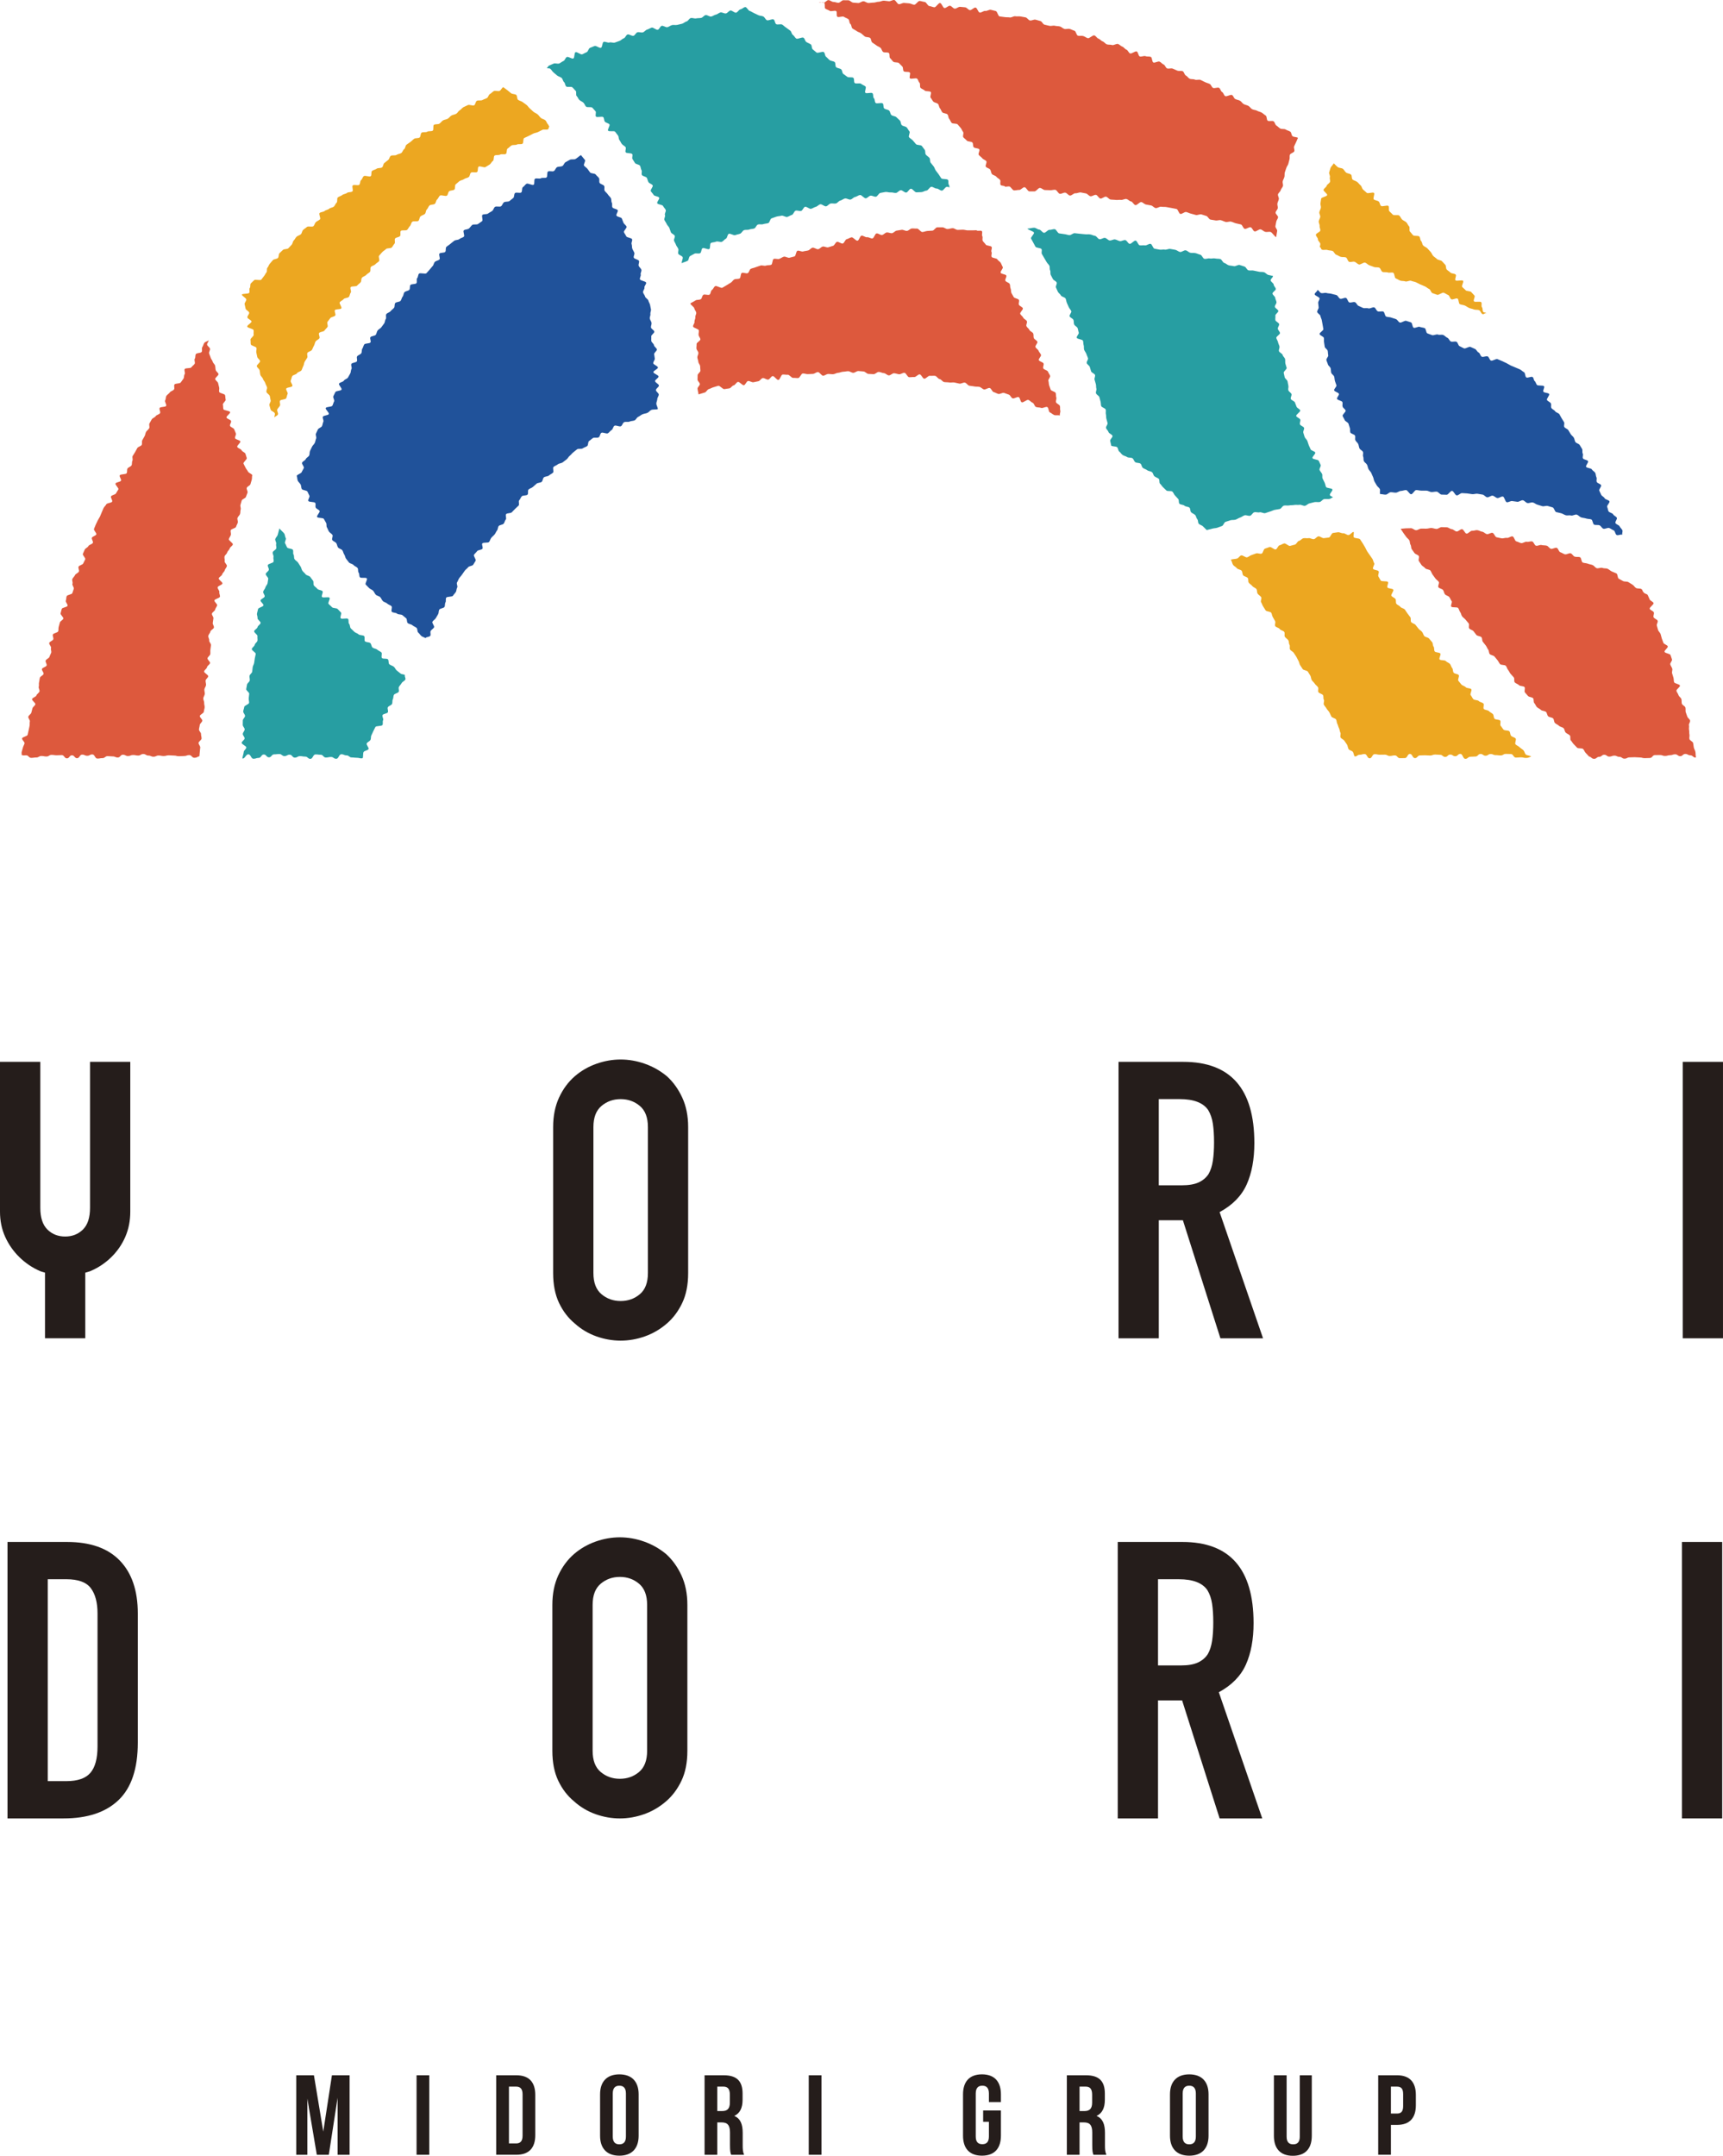 <?xml version="1.0" encoding="UTF-8"?>
<svg id="_レイヤー_2" data-name="レイヤー 2" xmlns="http://www.w3.org/2000/svg" width="116.234" height="145.419" viewBox="0 0 116.234 145.419">
  <defs>
    <style>
      .cls-1 {
        fill: #279ea2;
      }

      .cls-2 {
        fill: #251d1b;
      }

      .cls-3 {
        fill: #20529a;
      }

      .cls-4 {
        fill: #eca721;
      }

      .cls-5 {
        fill: #dd593d;
      }
    </style>
  </defs>
  <g id="_デザイン" data-name="デザイン">
    <g>
      <path class="cls-2" d="M113.517,90.274v-18.648h2.716v18.648h-2.716Z"/>
      <path class="cls-2" d="M113.464,122.661v-18.648h2.716v18.648h-2.716Z"/>
      <g>
        <path class="cls-4" d="M100.273,21.123c-.066-.082-.148-.006-.214-.087s-.02-.232-.087-.313.018-.258-.049-.338-.42.021-.488-.059.099-.311.031-.391-.147-.153-.215-.233-.31-.046-.379-.125-.162-.142-.231-.221.125-.335.056-.414-.439.045-.509-.033.084-.31.013-.388-.284-.057-.355-.135-.179-.129-.25-.206c-.073-.079-.026-.244-.099-.322s-.147-.158-.221-.237-.266-.072-.34-.15-.18-.133-.254-.211-.099-.193-.174-.27-.142-.161-.218-.238-.204-.114-.28-.191-.062-.222-.139-.299-.049-.234-.126-.31-.339-.008-.416-.083-.132-.169-.21-.244.014-.287-.065-.361-.105-.193-.184-.268-.203-.114-.282-.188-.11-.19-.19-.264-.353.013-.433-.061-.151-.155-.232-.228.008-.292-.073-.365-.415.073-.497,0-.071-.225-.154-.296-.246-.071-.329-.142.088-.37.005-.44-.398.067-.482-.003-.16-.148-.244-.218-.087-.216-.171-.285-.144-.163-.229-.232-.221-.09-.307-.159-.031-.272-.116-.341-.244-.068-.33-.136-.127-.182-.213-.249-.26-.05-.348-.117-.188-.187-.275-.254c-.033.096-.179.212-.212.31-.032.097-.06.197-.091.296-.03.097.078.228.048.327-.029.097.035.215.007.315-.027.098-.198.166-.225.266-.026.098-.185.172-.21.272-.024.098.268.256.244.356-.023.099-.384.14-.406.241-.021.099-.025.204-.045.304-.02.099.045.213.026.314-.019.1-.086.194-.104.296-.017.1.078.215.062.317-.016.1-.087.195-.101.296-.014.1.071.212.058.313-.013.1.06.209.048.31-.012.101-.289.18-.299.282-.01.1.147.214.139.316-.009.101.168.213.161.315-.007.101-.027.099-.033.202.106.034.051.145.158.18.106.035.249-.017.355.018.105.035.231.026.337.062s.146.218.252.254.195.107.301.143.242.002.348.039.123.264.229.301.262-.04.367-.003.178.141.284.179.32-.16.425-.123.179.14.284.178.208.078.313.117.244.005.349.043.125.25.229.289.248-.004.353.036.258-.021.362.018c.104.039.075.344.179.384s.193.106.297.147.24.014.344.054.289-.08.392-.039.22.056.324.097.194.106.298.147.203.09.306.131.18.132.284.174.123.24.226.282.213.069.316.111.349-.181.451-.138c.102.042.191.111.293.154s.117.246.22.289.304-.094.406-.051.065.338.167.382.227.045.33.089c.102.044.186.118.288.162s.221.057.323.101.25.007.352.052.129.218.231.263.165-.107.268-.062Z"/>
        <path class="cls-3" d="M40.183,11.769c-.058-.083-.316-.056-.375-.137-.06-.082-.117-.163-.178-.243-.061-.081-.167-.134-.229-.214s.121-.308.058-.387c-.063-.079-.204-.247-.268-.326-.096.042-.269.217-.378.267-.096.044-.258-.004-.364.047-.097.046-.19.11-.294.162-.096.048-.122.212-.224.265-.096.049-.25.021-.351.074-.096.05-.12.209-.22.264-.095.052-.29-.029-.389.027-.095.053-.011.351-.11.407-.094.054-.276-.006-.374.051-.094.055-.296-.026-.393.032-.093.056-.002.347-.098.406-.093.057-.385-.128-.479-.068-.092.058-.147.165-.241.225-.091.059-.026.304-.119.365-.091.06-.314-.031-.406.031-.09.061-.041.28-.132.343-.089.061-.163.14-.254.204-.089.062-.277.017-.367.082-.088.063-.107.2-.196.266-.087.064-.321-.023-.41.043-.087.065-.1.206-.188.272-.086.065-.195.109-.282.177-.085.066-.288.02-.375.088-.085.067.06.356-.025.425-.084.068-.184.12-.269.189-.083.068-.315,0-.399.07-.083.069-.136.166-.219.237-.082.07-.263.053-.346.124-.081.07.083.357.002.429-.081.071-.223.089-.304.161-.08.072-.274.048-.354.121-.079.072-.177.131-.256.205-.078.073-.185.125-.263.2-.078.073-.007.267-.085.342-.077.074-.303.032-.38.107-.076.075.072.324-.004.4-.076.075-.233.087-.309.164-.075.076-.077.206-.152.283-.074.076-.131.164-.205.242-.073.077-.137.16-.211.238-.073.077-.43-.047-.502.032-.072.078-.052.222-.124.301-.071.078.016.267-.055.346-.071.079-.326.033-.396.114-.07.08-.01.246-.08.327-.069.08-.257.083-.326.164-.068.081-.056.214-.124.296-.068.081-.072.202-.14.285-.067.081-.291.066-.358.148-.066.082-.015.237-.081.32-.066.082-.167.144-.232.227-.065.083-.222.112-.287.196-.064.083.023.256-.041.34-.063.084-.047.213-.111.298-.063.084-.124.168-.187.254-.062.085-.19.132-.252.218-.061.085-.062.203-.123.289-.06.085-.3.075-.36.161-.06.086.062.268.002.354-.059.086-.359.047-.418.135-.058.087-.072.197-.13.285-.058.087-.016.224-.073.312-.057.087-.222.121-.279.209-.056.087.037.248-.019.336-.055.088-.311.08-.366.169-.055.088.058.256.004.345-.054.089-.03.213-.083.303-.053.089-.098.181-.151.271-.053.089-.227.124-.28.214-.052.09-.271.107-.322.197-.051.09.215.318.164.409-.051.09-.362.07-.412.161-.05.091-.088.187-.137.279-.049.091.098.263.049.355-.049.091-.068.194-.116.286-.048.091-.398.063-.446.155-.047.092.252.319.205.412-.046.092-.353.084-.399.176-.046.092.076.248.03.341-.045.092-.046.201-.091.294-.045.093-.232.133-.276.227-.044.093-.088.186-.132.28-.043.093.055.236.013.331-.043.094-.047.2-.09.294-.042.094-.145.166-.187.261-.041.094-.093.184-.134.279-.041.094-.016.209-.056.304-.04.094-.193.152-.232.248-.039.095-.21.148-.249.244-.039.095.155.262.117.358s-.105.181-.143.277c-.038.095-.299.157-.336.254.044.091.03.24.075.332s.145.162.191.253.029.207.075.298.335.085.383.176.082.185.131.275-.119.269-.07.359.417.044.467.133-.017.228.034.317.205.131.257.219-.219.322-.166.411.399.041.453.128.097.179.151.266.004.224.059.311.079.189.135.276.178.14.235.226-.065.264-.008.35.208.123.267.209.059.202.118.287.23.109.291.193.067.198.128.282.061.203.124.286.128.165.192.248.246.095.31.177.206.116.271.198.009.237.075.318.022.232.089.312.394-.007.462.073-.14.341-.072.42.153.15.223.228.208.112.278.19.103.184.174.261.231.093.303.169.102.185.175.261.222.096.296.171.212.101.287.176-.05.304.025.379.277.05.353.124.289.036.367.109.167.133.245.205.028.25.107.322.234.076.314.147.198.106.279.176.035.251.117.32.134.165.217.234.184.071.267.139c.05-.091.278-.069.329-.16s-.026-.234.025-.325.175-.148.226-.239-.158-.293-.107-.383.174-.149.225-.239.106-.179.158-.269.025-.215.077-.305.296-.093.349-.182.016-.22.069-.309-.003-.229.051-.318.4-.042.454-.13.138-.163.193-.251.037-.211.092-.299-.065-.261-.009-.349.084-.19.141-.278.14-.163.197-.25.123-.171.18-.258.169-.147.227-.234.286-.085.345-.171.102-.18.161-.266-.167-.325-.106-.411.15-.157.211-.242.294-.076.356-.16-.068-.278-.005-.362.393-.015.456-.099.082-.193.146-.276.161-.147.226-.23.097-.185.163-.267.047-.217.113-.299.268-.079.335-.16.073-.201.142-.282-.045-.281.024-.362.313-.045.383-.124.152-.151.223-.23.162-.143.234-.221-.029-.28.044-.358.098-.192.172-.269.311-.034.386-.11-.006-.272.07-.348.219-.101.296-.175.164-.142.242-.216.271-.054.35-.127.063-.225.143-.298.262-.057.343-.128.19-.116.272-.187-.04-.325.043-.395.205-.105.289-.174.244-.066.329-.134.174-.131.26-.198.127-.178.214-.244.146-.162.234-.227.165-.144.254-.207.293-.003.383-.065.209-.091.3-.153.042-.283.134-.344.168-.142.261-.201.293.011.387-.048.085-.246.18-.303.344.086.44.03.151-.163.248-.218.1-.238.198-.291.331.087.43.035.116-.221.215-.272.27.008.37-.042c.1-.05.238-.035.339-.083s.142-.189.244-.236.183-.126.286-.172c.102-.046.227-.051.33-.095s.168-.157.272-.201c.104-.043.331-.014.436-.056.004-.101-.105-.273-.102-.374s.064-.201.066-.302.098-.202.099-.303-.195-.204-.194-.305.204-.203.204-.304-.259-.201-.26-.302.239-.206.237-.307-.347-.195-.35-.296.311-.211.307-.312-.311-.191-.317-.292.111-.206.105-.307-.037-.2-.044-.301.19-.214.182-.315-.185-.191-.194-.291-.168-.189-.179-.289.007-.202-.004-.302.218-.223.206-.323-.21-.182-.224-.282.053-.209.038-.309-.101-.191-.118-.291.058-.211.041-.311.055-.212.037-.312-.042-.199-.061-.299-.093-.191-.114-.29-.198-.172-.22-.271-.115-.184-.138-.283.117-.227.093-.325.141-.235.115-.333-.392-.127-.419-.225.082-.225.053-.322.074-.226.044-.323-.151-.174-.182-.271.055-.224.023-.321-.318-.128-.352-.224.071-.23.036-.326-.1-.184-.136-.279-.009-.21-.047-.306.07-.237.031-.332-.353-.103-.393-.197-.113-.177-.154-.271.217-.292.174-.386-.163-.162-.207-.255-.067-.196-.112-.289-.311-.101-.358-.193.129-.273.081-.365-.305-.098-.355-.189.008-.228-.043-.318-.014-.221-.066-.311-.149-.161-.203-.25-.158-.155-.213-.244.019-.241-.037-.329-.243-.112-.3-.2.011-.241-.048-.328-.159-.154-.219-.24Z"/>
        <path class="cls-1" d="M18.849,35.641c-.029.097-.088.344-.117.442-.029.097-.134.178-.162.276-.028.097.087.226.06.324-.027.097.032.213.005.311-.027.098-.21.163-.237.261-.026.098.077.222.051.32-.026.098.033.212.008.311-.025.098-.366.135-.391.233-.025.098.093.224.068.322-.024.098-.183.172-.206.271-.024.098.19.24.167.339-.023.098-.025.2-.047.299-.022.098-.125.182-.147.281-.022.098-.126.183-.147.282-.021.098.122.224.101.323-.021.098-.256.163-.277.262-.02.099.215.237.195.337-.02.099-.346.151-.365.25-.019.099-.052.197-.071.296-.019.099.053.212.035.311s.225.235.207.334-.189.177-.206.277-.211.175-.228.275.239.234.223.334.017.205,0,.304-.17.182-.186.282-.181.182-.196.282.281.235.266.335-.05.197-.064.297-.029.199-.043.299-.085.193-.099.294-.021.2-.034.3c-.013.1-.167.186-.179.286s.026.204.015.305-.175.187-.186.287-.042.199-.053.299.212.219.202.32-.023.2-.033.301.034.204.024.305-.317.18-.326.28-.06.199-.069.299c-.009.1.13.21.122.311s-.141.193-.149.294.003.202-.004.303.136.21.129.311-.12.196-.127.297c-.007.1.129.208.123.309s-.193.193-.199.294.32.216.314.317c-.005.101-.168.195-.173.297s-.088.338-.092.44c.165.049.227-.277.401-.277s.174.299.348.299.174-.058.348-.058.174-.23.348-.23.174.191.349.191.174-.2.349-.2.174-.022.348-.022.174.139.349.139.174-.095.349-.095.174.198.349.198.174-.099.349-.099.174.03.349.03.175.153.349.153.174-.299.349-.299.175.021.349.021.175.188.349.188.174-.038.348-.038.174.123.349.123.175-.305.349-.305.175.076.349.076.175.139.349.139.175.021.35.021.216.066.385.028c.051-.091.013-.324.064-.415s.282-.105.332-.196-.169-.297-.119-.388.199-.14.25-.232.014-.218.064-.31.08-.191.13-.282.089-.187.138-.278.43-.046.48-.138-.009-.227.041-.319-.085-.258-.036-.35.31-.097.358-.189-.05-.244-.002-.336.232-.129.28-.221.006-.221.055-.313.026-.212.075-.304.272-.113.321-.205-.033-.237.015-.329.137-.168.186-.26.199-.143.247-.236-.072-.213-.023-.305c-.086-.066-.213-.038-.298-.105s-.172-.135-.256-.203-.116-.188-.199-.256-.217-.093-.3-.162-.02-.271-.102-.341-.313-.008-.394-.079.036-.315-.045-.386-.197-.11-.277-.182-.242-.075-.321-.147-.067-.22-.145-.294-.281-.046-.358-.12.015-.282-.062-.357-.295-.039-.371-.114-.218-.101-.293-.177-.157-.148-.231-.224-.043-.231-.116-.308-.001-.258-.074-.335-.42.039-.492-.04.085-.315.014-.394-.151-.15-.221-.23-.312-.044-.381-.124-.164-.145-.232-.225.133-.333.065-.414-.442.031-.508-.051.1-.307.034-.389-.281-.074-.345-.157-.169-.143-.233-.226.001-.242-.062-.326-.125-.168-.187-.252-.253-.097-.314-.182-.157-.152-.217-.237-.065-.202-.124-.287-.109-.177-.168-.263-.177-.142-.235-.229-.012-.227-.069-.313.008-.234-.048-.322-.328-.07-.383-.157-.084-.189-.138-.277.095-.272.041-.36-.042-.206-.095-.294-.281-.268-.333-.357Z"/>
        <path class="cls-1" d="M42.647,10.388c.061.086-.036.257.023.343s.108.178.166.265.278.093.336.181.046.21.102.298-.025.241.03.33.276.101.329.19.059.201.112.291.233.125.284.216-.176.299-.126.39.142.164.19.255.326.092.373.185-.173.288-.127.38.346.09.39.183.137.171.18.264-.093.251-.051.345-.077.242-.036.336.113.177.153.272.142.169.18.264.065.193.102.289.225.146.261.242-.081.235-.046.331.098.184.132.281.122.178.155.275-.035.219-.004.316.27.144.3.242-.091.303-.061.401c.09-.059.298-.101.394-.161.091-.057.069-.259.165-.318.092-.056.196-.103.294-.161.094-.055.288.021.387-.036.095-.054.064-.281.163-.336.096-.053.347.111.447.058.097-.052.018-.36.119-.412.098-.051.242-.036.344-.087.098-.05.299.056.401.006.099-.048.16-.158.263-.207.1-.047.09-.279.194-.326.101-.046.336.132.44.086.102-.045.224-.053.329-.098.102-.044.148-.19.253-.234.103-.043.251-.002.356-.045.103-.042.234-.031.34-.072.104-.041.137-.222.244-.262.105-.04.254.011.361-.028.105-.039.231-.033.338-.071.106-.038.117-.282.225-.32.106-.037.212-.078.321-.114.107-.035.232-.031.341-.066.107-.034.29.116.4.082.108-.033.2-.104.309-.136.108-.032.144-.253.254-.285.108-.031.258.046.369.016.109-.03.153-.246.264-.276.109-.029.296.163.407.134.11-.028.204-.104.315-.132.11-.027.193-.144.304-.171.11-.026.286.161.398.135.11-.025.188-.163.3-.187.111-.024.241.019.353-.004.111-.023.189-.172.301-.195.111-.022.205-.121.318-.143.112-.022.258.095.372.074.112-.021.198-.155.312-.175.112-.02.21-.113.324-.132.113-.019.285.241.399.223.113-.018.2-.16.315-.177.113-.017.248.085.363.069.113-.016.189-.241.304-.256.113-.015.225-.049.34-.063.113-.014.239.043.354.03.113-.013.238.046.353.034.114-.013.208-.17.323-.182.114-.012.253.167.368.156.114-.011.202-.247.317-.257.114-.01.259.251.374.242.114-.009.228-.006.343-.014.114-.008.221-.097.336-.104.114-.007.211-.246.327-.253.115-.007.241.123.356.117.115-.006.239.145.355.14.115-.005.218-.251.334-.255.115-.004.079.031.195.028-.062-.087.002-.083-.06-.169-.062-.087.003-.244-.06-.329-.063-.086-.389-.023-.453-.108-.064-.086-.109-.18-.173-.265-.064-.085-.127-.17-.192-.254-.065-.085-.081-.198-.146-.281-.066-.085-.135-.166-.201-.249-.067-.084-.016-.239-.082-.322-.067-.084-.176-.141-.243-.224-.068-.084-.013-.244-.081-.327-.069-.083-.122-.177-.191-.258-.069-.083-.327-.043-.397-.124-.07-.082-.138-.165-.208-.245-.071-.082-.184-.134-.254-.214-.071-.081.094-.322.022-.402-.072-.081-.112-.184-.184-.264-.073-.08-.262-.08-.334-.158-.073-.08-.05-.228-.124-.307-.074-.079-.164-.148-.238-.226-.075-.079-.265-.073-.34-.15-.076-.078-.07-.216-.146-.293-.076-.078-.261-.074-.337-.15-.077-.077-.019-.259-.095-.334-.078-.077-.402.041-.48-.034-.078-.076-.04-.244-.118-.318-.079-.076-.019-.263-.098-.337-.08-.075-.397.046-.476-.028-.081-.074.086-.355.006-.427-.081-.074-.211-.107-.292-.179-.082-.073-.351.017-.432-.054-.083-.072-.011-.279-.094-.35-.084-.072-.326,0-.41-.071-.084-.071-.185-.125-.269-.195-.085-.071-.061-.241-.146-.31-.086-.07-.245-.069-.331-.138-.087-.069-.021-.285-.107-.353-.087-.069-.25-.063-.337-.13-.088-.068-.154-.158-.241-.225-.089-.067-.064-.25-.153-.316-.089-.067-.4.096-.489.031-.09-.066-.164-.147-.253-.211-.091-.065-.045-.276-.135-.339-.091-.065-.21-.099-.301-.162-.092-.064-.098-.224-.19-.286-.093-.063-.398.116-.49.055-.094-.062-.133-.184-.226-.245-.094-.062-.094-.234-.187-.294-.095-.061-.176-.139-.27-.198-.096-.06-.17-.146-.265-.204-.096-.059-.308.027-.403-.03-.097-.059-.081-.261-.177-.317-.098-.058-.362.104-.458.049-.098-.057-.135-.192-.232-.247-.099-.056-.248-.041-.345-.095-.099-.055-.208-.093-.306-.146-.1-.054-.146-.079-.244-.131-.112.016-.221-.284-.333-.267s-.205.135-.317.153-.188.208-.3.226-.267-.165-.378-.146-.192.178-.304.197-.253-.088-.364-.067-.202.127-.314.147-.205.109-.317.13-.265-.121-.375-.099-.189.167-.3.19-.231.009-.342.033-.248-.047-.358-.022-.175.203-.286.228-.195.13-.305.156-.218.052-.328.078-.24-.014-.349.013-.198.114-.307.142-.278-.12-.387-.092-.156.235-.265.264-.301-.175-.409-.145-.202.104-.31.134-.181.157-.289.188-.256-.04-.363-.008-.16.205-.267.238-.291-.122-.398-.089-.15.224-.257.258-.182.141-.289.176-.209.077-.315.113-.261-.041-.367-.005-.281-.079-.386-.042-.079.361-.185.399-.32-.16-.426-.122-.205.088-.31.127-.124.252-.229.292-.195.104-.299.144-.343-.185-.447-.145-.051.384-.155.425-.325-.143-.429-.101-.129.229-.232.271-.184.123-.287.166-.272-.035-.374.009-.205.087-.306.132-.058.113-.16.158c.086.065.152-.005.238.061.086.065.128.176.214.243.085.066.163.141.247.209.084.067.216.092.299.16.083.068.084.214.167.283.082.069.066.226.148.297.081.07.336-.013.417.059.08.071.139.162.219.234.079.071-.008.284.071.356.078.072.102.188.18.261.077.073.197.111.274.185.076.074.099.188.175.263.075.075.35-.003.425.073.074.076.138.16.212.237.073.076-.038.286.035.364.072.077.419-.04.491.038.071.078.04.228.111.307.07.079.233.097.302.176.069.079-.153.35-.084.431.068.08.403-.011.47.07.067.081.125.169.191.251.066.081.034.224.099.306.065.082.098.183.162.266.063.083.189.13.252.214s-.051.266.011.351c.061.084.373.031.433.117Z"/>
        <path class="cls-5" d="M46.567,20.468c.018.099.254.231.271.331s.114.189.13.289-.076.212-.061.312-.07.21-.056.31-.109.212-.096.312c.013.099.378.165.39.265s-.031.205-.02.305.113.193.123.294-.265.221-.256.321-.017.201-.009.302.124.194.131.294-.076.204-.07.305.061.198.066.298c.005.1.117.196.121.297s.016.201.019.301-.19.205-.188.305c.002.1-.009.2-.007.3s.157.199.157.3-.155.2-.156.301.066.294.065.395c.107-.03.315-.098.423-.128.108-.029.166-.203.275-.231.108-.028.204-.097.313-.124.108-.027.213-.072.322-.098.108-.026.308.249.417.224.109-.025.223-.026.333-.05.109-.023.181-.181.291-.204.109-.022.177-.21.288-.231.11-.021.29.241.401.221.11-.02.168-.263.279-.282.11-.019.252.102.364.083.111-.018.218-.05.33-.068.111-.017.19-.199.302-.215.111-.016.251.12.363.105.111-.015.19-.223.303-.238.111-.014.272.274.385.26.112-.013.175-.351.288-.364.111-.012.232.024.344.013.112-.011.255.225.368.214.112-.011.227.019.34.009.112-.01.194-.3.307-.309.112-.009.232.053.346.045.112-.008.226-.009.339-.016.112-.007.218-.118.332-.124.113-.006.243.252.357.246.112-.005.219-.11.332-.115.112-.005.226.019.34.015.113-.004.222-.092.336-.095.113-.003.225-.071.339-.073.113-.002.226-.035.34-.036.113-.001.229.108.342.108.113,0,.227-.119.341-.119.115,0,.232.027.346.028.115,0,.228.164.342.166.115.002.229.015.344.018.115.003.237-.157.351-.153.115.004.227.077.342.082.115.005.221.146.335.152.115.006.242-.152.356-.145.115.007.226.061.34.069.115.008.243-.109.357-.099.115.009.199.287.313.297.115.01.233-.02.346-.009.114.012.259-.195.372-.182.114.013.19.279.303.293.114.014.267-.211.38-.196.114.015.237-.013.35.003.114.016.196.2.309.217.114.017.195.183.308.202.113.019.231.008.343.028.113.02.238-.018.35.003.113.021.221.053.333.075.112.022.26-.091.372-.068.112.023.185.184.296.208.112.025.229.024.34.05.111.026.237.003.347.03.111.027.192.142.302.17.11.028.282-.123.391-.094.11.029.154.242.263.273.109.031.205.094.313.126.109.032.282-.102.39-.068s.212.08.32.114.152.217.259.252.299-.12.405-.083.104.311.21.349.344-.199.449-.16.177.15.282.19.126.244.23.286.241.02.345.062.311-.101.414-.057.077.316.179.361.181.127.282.174.292-.01.392.037c-.029-.098.053-.242.024-.339-.029-.098.005-.21-.025-.307-.03-.097-.23-.155-.26-.252-.03-.097.048-.22.017-.317-.031-.097-.009-.207-.04-.304-.031-.097-.308-.133-.34-.229-.032-.097-.069-.192-.101-.288-.032-.097-.018-.205-.051-.301-.033-.097.148-.249.115-.345-.033-.096-.11-.182-.144-.277-.034-.096-.285-.134-.319-.229-.034-.096.056-.226.021-.322-.035-.096-.282-.132-.317-.227-.035-.096.18-.263.145-.358-.036-.096-.127-.175-.163-.27-.036-.095-.174-.161-.21-.256-.037-.096.164-.263.127-.357-.038-.095-.201-.153-.239-.247-.038-.095-.002-.214-.04-.308-.039-.095-.217-.146-.256-.24-.039-.095-.162-.162-.202-.256-.04-.095.071-.238.031-.332-.04-.094-.205-.147-.246-.241-.041-.094-.162-.16-.204-.254-.042-.094.218-.29.176-.383-.042-.094-.219-.141-.262-.233-.043-.093.042-.232-.001-.325-.043-.093-.311-.106-.354-.198-.044-.093-.108-.178-.152-.27-.044-.093-.013-.213-.058-.305-.045-.093-.013-.214-.059-.305-.046-.093-.245-.126-.291-.218-.046-.092.107-.261.06-.353-.047-.092-.331-.09-.378-.182-.047-.092.188-.296.14-.387-.048-.091-.084-.188-.132-.279-.049-.091-.181-.148-.23-.238-.049-.091-.338-.081-.387-.171-.05-.091.04-.24-.01-.33-.05-.09.059-.25.009-.339-.051-.09-.349-.072-.4-.161-.052-.09-.147-.159-.199-.247-.052-.09.02-.234-.032-.323s.029-.239-.024-.327c-.053-.089-.31.019-.363-.069-.115,0-.126.006-.24.007-.115,0-.228,0-.342.002-.115.002-.229-.048-.343-.046-.115.002-.228.009-.342.013-.115.003-.234-.118-.347-.114-.115.004-.227.053-.34.057-.115.005-.237-.123-.351-.117-.115.006-.231-.006-.344,0-.115.006-.213.218-.326.225-.115.007-.228.013-.341.021-.114.008-.223.064-.336.072-.114.009-.256-.242-.369-.233-.114.01-.234-.016-.346-.006-.114.011-.212.151-.325.162-.114.012-.243-.085-.356-.072-.114.012-.226.042-.338.055-.114.013-.207.158-.319.172-.114.014-.243-.063-.355-.048-.113.015-.204.154-.316.17-.113.016-.256-.123-.368-.106-.113.017-.167.32-.279.338-.113.018-.253-.099-.364-.081-.113.019-.262-.124-.373-.105-.113.02-.158.319-.269.339-.112.021-.297-.25-.407-.228-.112.022-.21.101-.32.124-.112.023-.161.27-.271.294-.112.024-.275-.137-.385-.112-.111.025-.163.243-.273.269-.111.026-.213.073-.322.1-.111.027-.263-.079-.372-.051-.11.028-.188.148-.296.177-.11.029-.286-.131-.394-.101-.11.03-.184.155-.291.186-.109.031-.228.035-.336.067-.109.033-.275-.079-.382-.046-.109.034-.1.349-.206.383-.108.035-.222.05-.327.085-.108.036-.291-.104-.396-.068-.107.037-.198.109-.302.147-.107.038-.267-.037-.371.002-.106.039-.073.359-.176.399-.106.041-.244.011-.347.052-.105.042-.275-.042-.377,0-.105.043-.219.067-.32.11-.104.044-.224.061-.324.105-.103.046-.113.249-.213.294-.103.047-.297-.061-.396-.014-.102.048-.057.327-.155.374-.101.049-.253.014-.35.063-.101.051-.15.172-.246.223-.1.052-.184.119-.279.17-.099.054-.188.114-.281.167-.098.055-.394-.159-.487-.105-.098.057-.127.199-.218.254-.097.059-.074.26-.163.316-.097.061-.326-.045-.414.012-.096.063-.088.237-.173.295-.096.065-.277.026-.359.085-.096.069-.276.148-.353.207Z"/>
        <path class="cls-4" d="M37.064,8.549c-.078-.075-.021-.089-.099-.162-.079-.074-.094-.2-.174-.273-.08-.073-.226-.09-.307-.162-.081-.072-.135-.168-.217-.238-.082-.071-.202-.108-.285-.178-.083-.07-.155-.15-.239-.219-.085-.069-.134-.17-.219-.238-.086-.068-.181-.126-.267-.193-.087-.067-.22-.087-.307-.152-.088-.066-.04-.27-.128-.335-.089-.065-.258-.046-.346-.11-.089-.064-.163-.145-.253-.208-.09-.063-.184-.142-.275-.204-.098.051-.145.201-.243.252s-.291-.037-.389.015-.166.145-.264.197-.111.221-.208.274-.21.082-.306.135-.274-.004-.37.05-.087.248-.183.303-.326-.07-.421-.015-.208.088-.303.143-.157.154-.251.21-.139.176-.233.233-.229.062-.323.119-.154.156-.247.214-.233.058-.326.117-.149.161-.242.219-.27.016-.362.075.003.338-.089.398-.277.009-.368.069-.285.003-.376.064-.053.268-.143.329-.272.021-.361.082-.158.148-.248.21-.177.127-.266.189-.073.238-.162.301-.107.199-.195.262-.235.063-.323.127-.298,0-.385.064-.091.215-.177.28-.168.135-.254.2-.07.232-.156.298-.28.023-.365.089-.223.081-.308.148-.008.289-.093.356-.382-.07-.466-.003-.1.2-.183.268-.045.25-.128.318-.348-.032-.431.037.054.338-.028.408-.282.031-.364.101-.238.073-.32.143-.218.092-.299.162-.002.281-.082.352-.103.191-.183.263-.237.075-.317.147-.231.082-.31.154-.257.061-.336.134.1.358.022.431-.196.112-.274.185-.087.201-.165.274-.364-.022-.441.052-.18.128-.256.202-.072.212-.148.287-.219.097-.295.172-.114.178-.189.254-.069.212-.144.288-.143.156-.217.232-.298.04-.372.117-.158.145-.231.222-.028.24-.102.317-.266.067-.339.145-.134.163-.206.241-.092.194-.163.272c-.068.074-.001.244-.069.318s-.097.176-.164.251-.117.162-.184.237-.414-.039-.48.036-.155.138-.221.214-.007.236-.073.312.023.254-.043.331-.427.035-.492.112c.015.1.285.228.3.328s-.129.22-.113.32.05.198.066.298.223.174.241.274-.139.223-.12.323.257.168.276.268-.306.25-.286.349.408.143.428.243-.015.207.006.306-.238.244-.216.343-.001.207.021.306c.022.099.361.143.384.243s-.033.211-.01.31.04.199.064.298.165.175.189.274-.245.254-.22.353.163.175.189.274.022.203.049.302.148.177.175.275.127.18.155.279.09.188.119.286-.065.223-.035.321.189.164.22.262.031.201.062.299-.116.238-.084.336.053.198.085.295.245.147.278.244-.05.185-.015.282c.043-.093.183-.109.226-.202.043-.093-.088-.248-.044-.34.044-.093.137-.167.181-.259.045-.092-.043-.234.002-.326.045-.092.373-.077.419-.168.046-.092.048-.2.094-.291.047-.092-.137-.273-.09-.364.047-.091.36-.077.408-.167.048-.091-.155-.284-.107-.375.049-.091.052-.202.1-.292.049-.091.274-.109.323-.199.05-.091.255-.115.305-.204.051-.09.07-.193.121-.282.051-.09.042-.205.094-.295.052-.09.115-.174.167-.262.053-.089-.036-.242.017-.331.053-.089.248-.112.302-.201.054-.089.081-.189.135-.277.055-.088.058-.2.113-.288.055-.088.201-.132.257-.219.056-.088-.075-.267-.019-.354.057-.087.303-.08.36-.166.057-.087.148-.156.206-.242.058-.087-.057-.262.001-.348.059-.086.13-.166.189-.251.059-.086.272-.09.332-.175.06-.086-.08-.279-.02-.363.061-.085.369-.034.43-.118.061-.085-.166-.33-.104-.414.062-.085.198-.127.26-.211.063-.084.296-.07.358-.153.063-.084.059-.206.123-.288.064-.083-.069-.283-.004-.366.065-.083.368-.022.433-.104.065-.082.169-.14.235-.221.066-.082.026-.229.092-.31.067-.082.218-.108.285-.189.068-.081.187-.127.255-.207.068-.081-.005-.252.063-.332.069-.08.227-.1.296-.179.07-.08.182-.129.251-.208.07-.079-.061-.295.009-.374.071-.079.137-.161.208-.238.072-.078.181-.13.253-.207.072-.078.317-.031.39-.107.073-.077.11-.179.184-.255.074-.077-.026-.281.048-.357.075-.076.248-.077.323-.153.075-.076-.017-.28.059-.354.076-.075.35.003.425-.071.077-.075.11-.182.187-.256.077-.074.077-.211.154-.284.078-.074.34.004.419-.068.079-.073.061-.225.139-.297.08-.073.216-.096.295-.167.08-.072.055-.234.135-.304.081-.071.099-.198.18-.268.082-.071.276-.041.358-.11.082-.07.072-.223.154-.292.083-.07.107-.194.19-.262.084-.069.388.07.471.002.084-.068.07-.229.154-.296.085-.068.261-.045.346-.111.086-.067.01-.292.096-.357.086-.066.159-.147.245-.211.087-.066.228-.076.314-.14.088-.065.229-.073.316-.136.089-.064.071-.241.159-.303.089-.064.315.022.404-.04.09-.063.019-.303.108-.364.091-.062.372.091.461.031.091-.062.189-.112.28-.171.092-.061.128-.185.218-.243.093-.06.029-.306.12-.364.093-.059.277-.007.369-.064.094-.058.29.013.383-.044.095-.058.033-.313.126-.368.096-.057.164-.149.258-.204.097-.056.27-.009.364-.062.097-.055.275.003.37-.05.098-.054.029-.34.124-.391.099-.053.21-.09.305-.141.1-.053.201-.104.297-.153.101-.052.23-.058.327-.106.102-.051.2-.104.297-.151.102-.05.271.012.368-.033.104-.049.012-.133.11-.177Z"/>
        <path class="cls-5" d="M67.805,12.594c.115.004.156-.023.272-.018.115.005.215.261.331.267.115.005.232-.036.347-.03.115.006.245-.191.36-.184.115.007.209.274.324.281.114.007.231-.009.346,0,.114.008.254-.243.37-.234.114.009.218.133.333.143.114.009.232,0,.347.011.114.01.237-.039.352-.028.114.011.199.261.314.272.114.011.243-.091.358-.079.114.012.206.184.321.197.114.012.256-.17.371-.157.114.013.243-.068.358-.054.114.014.225.052.34.066.113.014.203.176.317.191.113.015.251-.109.365-.094.113.015.191.233.305.249.113.016.259-.143.373-.126.113.016.199.177.313.194.113.017.232.007.345.025.113.018.238-.02.351-.002.113.018.251-.08.365-.061.113.019.203.146.316.165.113.019.183.228.296.248.113.02.286-.225.4-.205.113.02.201.144.315.165.113.021.225.041.339.062.112.021.197.155.31.177.112.022.264-.112.377-.09.112.022.237,0,.35.023.112.023.227.038.34.061.112.023.226.043.339.066.112.024.151.31.263.335.112.024.281-.154.393-.129.111.024.212.086.324.111.111.025.219.064.33.09.111.025.258-.067.37-.041.111.026.215.078.327.104.111.026.171.219.282.246.111.027.23.029.341.056.111.027.253-.041.365-.014.111.028.211.089.322.117.111.028.257-.047.368-.019.11.028.212.084.323.113s.225.046.336.075.148.267.259.297.29-.137.401-.106.153.247.264.278c.11.031.304-.168.414-.137s.193.136.304.168c.11.031.253-.024.363.008s.265.314.376.346c.009-.102.058-.316.068-.417.01-.102-.13-.216-.119-.317.012-.102.044-.202.057-.303.013-.102.109-.195.123-.295.014-.102-.184-.227-.168-.327.015-.102.131-.191.147-.292.017-.101-.042-.213-.025-.313.018-.101.078-.197.097-.297.019-.101-.077-.22-.057-.32.021-.101.16-.183.182-.282.022-.101.131-.186.154-.285.023-.101-.042-.217-.018-.316.025-.1.088-.193.114-.291.026-.1,0-.211.028-.309.027-.1.072-.196.1-.294.029-.099.108-.187.137-.285.03-.099.046-.201.077-.298.032-.099-.005-.215.028-.311.033-.098.265-.144.299-.24.034-.098-.05-.228-.015-.323.036-.098.096-.187.133-.283.037-.097.091-.202.129-.297-.091-.062-.268-.046-.359-.107s-.07-.252-.161-.312-.217-.083-.309-.143-.278-.01-.37-.07-.166-.142-.258-.201-.097-.225-.19-.284-.298.019-.391-.039-.046-.292-.14-.349-.171-.139-.265-.196-.223-.072-.318-.129-.24-.05-.335-.106-.151-.165-.247-.22-.224-.069-.32-.124-.149-.169-.246-.224-.227-.063-.324-.117-.118-.215-.215-.268-.36.125-.458.073-.113-.223-.211-.275-.11-.232-.208-.283-.305.055-.404.004-.124-.214-.223-.265-.217-.075-.317-.125-.202-.098-.302-.147-.281.028-.382-.021-.252-.014-.353-.062-.156-.168-.257-.216-.113-.243-.214-.29-.263.006-.365-.041-.207-.087-.31-.133-.274.029-.377-.016-.131-.219-.235-.263-.172-.15-.275-.194-.311.102-.414.059-.072-.337-.176-.379-.251-.005-.356-.047-.283.058-.387.017-.102-.294-.207-.335-.338.173-.443.133-.143-.216-.249-.255-.17-.165-.276-.203-.183-.141-.29-.179-.298.108-.405.07-.243-.008-.35-.045-.174-.162-.281-.198-.179-.153-.287-.189-.168-.183-.276-.218-.337.223-.445.189-.197-.113-.306-.146-.246.01-.355-.022-.126-.301-.235-.333-.208-.092-.317-.123-.252.028-.362-.002-.193-.135-.302-.165-.235-.018-.345-.047-.251.032-.361.004-.222-.049-.333-.077-.168-.221-.279-.247-.219-.065-.33-.091-.262.078-.373.053-.184-.183-.295-.208-.227-.037-.339-.061-.24.01-.352-.013-.263.101-.375.079-.234-.003-.346-.024-.228-.024-.34-.045-.152-.345-.264-.365-.221-.063-.334-.083-.257.097-.369.078-.261.129-.374.111-.168-.321-.281-.339-.271.19-.384.173-.2-.173-.314-.189-.23-.017-.344-.032-.255.135-.369.121-.203-.181-.316-.195-.257.167-.371.154-.185-.328-.299-.34-.272.302-.386.29-.221-.071-.335-.082-.199-.268-.314-.278-.226-.059-.34-.068-.257.264-.372.256-.222-.086-.336-.094-.228-.021-.343-.028-.236.091-.351.085S60.432.006,60.317,0s-.236.09-.35.085-.228-.036-.343-.04-.233.077-.348.074-.231.059-.346.057-.229.026-.344.025-.228-.114-.342-.114-.23.117-.345.117c-.112,0-.223-.026-.334-.026s-.226-.16-.337-.158-.224-.007-.336-.004-.218.169-.33.172-.226-.062-.337-.058-.23-.127-.342-.123-.214.174-.326.179-.201-.054-.312-.048c.091.059.259-.008.351.052.09.06-.005.334.086.395.09.06.209.088.299.149.089.061.335-.05.425.012.089.062-.004.323.085.386.088.062.351-.062.44.002.088.063.209.093.297.157.087.064.05.258.137.323.086.064.061.243.147.309.086.065.193.107.28.174.085.066.215.087.3.154.085.066.161.141.246.208.084.067.276.032.36.1.084.067.058.238.142.307.083.068.186.117.269.187.082.069.205.101.287.171.082.069.091.204.172.274.081.07.314.007.395.078.08.07.006.276.086.348.08.071.131.166.211.238.079.071.303.022.382.094.079.072.147.154.225.227.078.072.024.253.102.326.077.073.327.007.405.082.077.074-.063.319.013.394.076.074.407-.051.483.024.075.074.086.201.161.276.075.075-.005.267.07.343.074.075.209.105.283.181.073.076.329.018.403.095.073.076-.077.315-.004.392.072.077.107.18.18.257.072.077.245.083.316.161.071.078.06.213.13.291.07.078.089.191.159.271.07.079.279.063.348.143.069.079.049.218.118.298.069.08.093.187.161.268.068.08.341.027.409.108.067.08.14.158.207.24.067.081.094.187.161.269.066.081-.051.275.015.358.065.081.167.14.232.222.065.082.317.052.381.134.064.082.02.229.084.313.064.083.312.058.376.142.063.083-.095.294-.032.378.062.084.172.14.235.224.062.084.213.118.274.203.061.084-.092.286-.031.371.06.085.233.108.293.193.06.085.051.206.111.292.059.085.245.104.304.19.059.086.194.132.252.218s-.023.244.035.331c.058.086.245.031.302.119Z"/>
        <path class="cls-5" d="M14.071,22.947c-.063.084-.225.097-.287.181s-.073.198-.135.282.015.246-.047.331-.325.057-.386.142-.015.229-.076.314.048.262-.012.347-.16.148-.22.234-.386.029-.446.114.054.263-.005.349-.025.22-.084.306-.125.167-.183.254-.361.047-.419.134.026.245-.031.332-.228.117-.285.204-.173.145-.229.232-.03.216-.086.303.12.288.065.376-.378.046-.433.134.079.266.024.354-.24.114-.294.202-.212.129-.266.217-.099.182-.152.27.032.241-.021.33-.156.155-.208.244-.05.203-.103.292-.101.18-.152.27.009.228-.042.318-.243.118-.294.208-.099.181-.149.271-.114.175-.164.265.029.235-.02.325-.009.218-.058.309-.227.128-.275.218-.004.219-.053.31-.418.052-.466.143.129.273.082.364-.32.094-.367.185.237.313.19.404-.114.174-.16.266-.287.109-.333.201.12.264.074.356-.348.088-.393.18-.144.165-.188.257-.077.19-.121.283-.074.191-.118.284-.111.178-.154.27-.089.185-.132.278-.074.191-.117.284.196.284.154.377-.255.128-.296.221.107.251.065.345-.262.126-.303.22-.207.146-.247.24-.083.187-.124.281.199.279.159.373-.097.182-.137.276-.275.126-.314.22.061.232.023.327-.222.144-.26.239-.143.169-.181.264.044.226.007.321.124.249.088.344-.061.193-.097.288-.346.11-.382.206-.021.205-.057.301.151.254.115.349-.354.111-.389.207-.044.199-.078.294.215.269.181.365-.194.157-.228.253-.047.197-.08.293-.001.209-.034.305-.33.123-.362.22.061.225.029.321-.241.148-.273.244.153.247.121.344.042.219.011.315-.089.186-.119.283-.225.154-.255.251.095.23.066.327-.285.141-.315.238.137.239.108.336-.219.158-.248.255-.026.201-.055.299.007.208-.021.306.076.223.048.32-.177.169-.204.266-.269.15-.295.248.247.258.221.355-.169.171-.195.269-.051.196-.076.294-.179.171-.204.269.128.231.104.329.002.206-.022.304-.039.198-.063.296-.043.197-.066.295-.35.142-.373.24.187.239.165.337-.088.189-.11.288-.061.194-.083.293.017.104-.005.203c.162.05.133.021.305.021s.172.172.344.172.172-.026.344-.026.172-.1.344-.1.172.034.344.034.172-.108.344-.108.172.028.344.028.172-.013.344-.013.171.218.343.218.171-.206.343-.206.172.196.343.196.172-.241.344-.241.172.078.344.078.172-.092.343-.092.172.281.343.281.172-.031.343-.031.172-.133.344-.133.172.018.344.018.172.073.344.073.172-.187.344-.187.172.088.344.088.172-.068.344-.068.172.036.344.036.172-.104.344-.104.172.105.344.105.172.077.344.077.172-.08.344-.08.172.034.344.034.172-.047.344-.047.172.015.344.015.172.045.345.045.172-.013.345-.013.172-.063.345-.063.173.181.345.181.176-.061.34-.108c.004-.101.022-.187.026-.287s.026-.201.031-.301-.118-.206-.112-.307.197-.194.202-.294-.043-.203-.037-.304-.144-.209-.138-.309.045-.2.052-.3.165-.193.172-.293-.176-.212-.168-.312.261-.186.269-.286.048-.198.057-.298-.041-.204-.032-.304-.07-.207-.06-.307.091-.195.101-.295-.037-.205-.027-.305.101-.194.111-.294-.04-.205-.029-.305.166-.188.177-.287-.288-.228-.276-.327.181-.186.193-.285.193-.183.206-.283-.183-.22-.17-.32.174-.184.187-.284-.007-.203.007-.302.026-.199.04-.299-.135-.218-.12-.317-.077-.212-.061-.311.124-.188.14-.288.222-.176.238-.275-.094-.215-.078-.314c.017-.1.027-.2.044-.3s-.117-.22-.1-.319.199-.177.217-.276.114-.188.133-.287-.199-.233-.18-.332.351-.152.37-.25-.06-.213-.04-.312-.135-.226-.114-.324.302-.156.323-.254-.269-.249-.248-.348.21-.17.232-.268.149-.179.172-.277.122-.183.145-.281c.023-.098-.175-.237-.152-.335.024-.098-.032-.212-.008-.309.024-.098.155-.176.179-.274.025-.098.147-.177.172-.274.025-.098.184-.169.21-.267s-.294-.266-.268-.364.106-.185.133-.282-.036-.215-.008-.312.332-.135.359-.232.089-.187.117-.284-.048-.218-.02-.314c.029-.097.144-.174.174-.27.029-.097.011-.204.041-.301.03-.097-.043-.219-.013-.315s.053-.196.084-.292.251-.146.283-.242.076-.189.108-.284c.032-.096-.083-.23-.051-.326s.215-.152.248-.247c.033-.096.052-.195.086-.29s.005-.226.039-.321c-.041-.092-.247-.149-.288-.241s-.126-.17-.166-.263-.1-.18-.138-.272.256-.291.218-.384-.05-.193-.088-.286-.224-.141-.26-.234-.256-.133-.292-.227.243-.279.208-.372-.317-.117-.352-.211.086-.231.053-.325-.083-.184-.116-.278-.249-.141-.281-.235.104-.233.072-.328-.278-.135-.309-.23.273-.273.243-.368-.422-.103-.452-.198-.005-.204-.035-.3.217-.255.188-.35-.013-.2-.041-.296-.369-.122-.396-.218.024-.209-.003-.305-.046-.194-.072-.29-.168-.169-.193-.265.244-.251.219-.347-.161-.171-.185-.267-.017-.199-.041-.295-.141-.176-.164-.272-.118-.181-.141-.277-.079-.188-.1-.285.081-.215.06-.312-.175-.173-.195-.269.118-.207.098-.303Z"/>
        <path class="cls-3" d="M93.107,33.329c.114-.007.262.043.377.036s.218-.157.333-.162.231.033.346.029.225-.111.339-.115.229-.057.343-.06.235.284.35.283.226-.282.341-.283.23.038.345.039.23-.002.345,0,.228.092.342.095.231-.032.346-.028.219.194.334.199.228.005.342.011.25-.269.364-.261.204.298.318.306.246-.165.36-.155.23.01.344.021.226.038.341.049.238-.041.351-.028.226.043.34.056.204.169.317.184.255-.126.368-.11.205.143.318.16.258-.12.371-.102.153.366.266.385.255-.1.368-.079.227.027.339.048.268-.125.38-.102.192.163.304.187.256-.063.367-.038.201.124.312.15.216.072.326.1.254-.043.365-.014.219.066.329.095.136.289.246.319.223.045.332.077.201.102.309.135c.108.033.25-.019.358.015s.283-.091.391-.055.182.148.289.184.231.038.337.075.239.023.345.062c.106.038.095.318.201.358.105.039.25-.002.355.039s.154.188.258.229.3-.089.404-.046c.103.043.192.115.295.159s.103.27.206.315c.102.045.279-.068.382-.021-.042-.093.039-.214-.003-.307s-.142-.165-.184-.257-.238-.13-.28-.223.135-.263.092-.355-.204-.142-.248-.234-.271-.116-.315-.208-.044-.199-.089-.29.198-.29.153-.382-.275-.113-.321-.204-.189-.144-.235-.235-.082-.185-.128-.276.167-.283.12-.374-.243-.123-.29-.213.025-.229-.023-.319-.033-.206-.081-.296-.182-.146-.23-.236-.337-.081-.385-.171.178-.294.129-.384-.293-.098-.342-.187.035-.236-.015-.325.005-.224-.045-.314-.11-.175-.161-.264-.241-.117-.292-.206-.052-.2-.104-.288-.158-.153-.21-.241-.107-.175-.16-.264-.216-.126-.269-.214.033-.24-.02-.328-.11-.174-.163-.262-.095-.181-.149-.269-.234-.115-.289-.202-.196-.132-.251-.219.015-.234-.04-.321-.2-.129-.256-.216.197-.326.14-.412-.328-.065-.384-.152.1-.28.043-.366-.428-.012-.485-.098-.071-.155-.129-.241c-.1-.048-.067-.24-.166-.288s-.31.081-.41.033-.066-.31-.165-.358-.173-.14-.272-.187-.207-.084-.307-.131-.208-.082-.308-.129-.189-.113-.289-.16-.2-.095-.301-.142-.208-.083-.308-.129c-.101-.046-.342.142-.443.096s-.118-.234-.219-.28-.296.067-.397.021-.115-.241-.216-.286-.143-.195-.244-.24-.202-.092-.304-.137-.337.143-.439.098-.195-.104-.296-.149-.111-.253-.213-.297-.269.027-.371-.016-.137-.209-.239-.252-.174-.143-.276-.187-.26.013-.362-.03-.296.08-.398.037-.211-.075-.313-.117-.083-.313-.185-.355-.229-.042-.331-.084-.304.101-.407.059-.081-.32-.184-.362-.218-.061-.321-.103c-.104-.041-.33.154-.433.113s-.153-.187-.256-.228-.216-.064-.32-.105-.235-.026-.339-.066-.097-.301-.201-.34-.261.026-.365-.014-.136-.227-.24-.266-.297.102-.401.064-.251.01-.355-.028-.198-.1-.302-.138c-.105-.038-.144-.214-.249-.252s-.271.054-.376.017-.122-.265-.226-.302-.286.09-.391.053-.148-.209-.253-.246c-.106-.037-.223-.048-.328-.084s-.234-.02-.339-.056c-.106-.036-.26.038-.365.003s-.142-.176-.247-.211c.006.099-.198.192-.191.292.007.099.323.18.331.28.008.098-.103.205-.093.305.009.098.021.198.031.297.011.098-.109.209-.097.309.012.098.206.18.219.28.013.098.078.191.092.29.014.098.038.195.053.294.015.098.036.195.052.294.016.098-.273.237-.255.336.017.098.271.164.289.263.018.098-.006.202.014.301.019.097.023.198.044.297.02.097.178.172.2.271.021.097.013.199.036.297.022.097-.147.229-.124.327.023.097.077.189.101.287.024.096.161.171.186.269.025.096.013.201.039.298.026.096.173.167.2.264.027.096.023.198.051.295.028.096.07.188.1.285.029.096-.182.248-.152.345.03.095.287.137.318.233.031.095-.153.245-.122.341.032.095.327.123.36.218.032.095-.02.212.014.308.033.095.167.162.202.257.034.095-.237.275-.202.37.035.094.104.18.14.275.036.094.216.147.253.241.036.094.054.194.092.289.037.094-.003.212.035.306.038.093.278.123.317.217.039.093-.016.216.024.31.039.093.152.162.192.255.04.093.042.198.083.291.041.092.193.147.235.24.042.092-.028.223.015.316.042.092.003.214.047.306.043.092.171.153.215.246.044.091.052.196.096.288.044.091.138.164.184.256.045.091.075.188.122.28.046.091.045.2.092.292.046.091.107.176.155.267.047.091.16.155.208.246.048.09-.021.258.028.349Z"/>
        <path class="cls-4" d="M83.034,37.752c.064.083.091.275.155.358s.185.133.248.217.262.09.325.174.038.218.1.303.249.1.311.185.009.233.07.318.178.14.239.225.217.12.277.206.023.224.083.31.176.142.235.229-.059.265,0,.352.078.193.137.279.108.177.166.264.318.072.375.159.052.206.109.293.096.184.153.271-.044.252.012.34.247.109.303.197.25.109.306.197-.015.237.04.325.175.146.23.234.028.216.082.304-.014.235.04.323.195.137.249.226.118.173.172.262.089.186.143.275.059.2.112.289.118.173.171.262.301.091.354.18.112.177.164.266.043.207.095.297.154.158.206.247.166.152.218.242-.026.237.026.327.257.113.309.203.008.222.059.312-.047.246.004.336.129.169.18.259.139.165.19.255.082.189.132.28.266.11.317.2.038.208.088.298.06.199.111.289.041.207.092.297-.035.24.016.33.206.136.257.226.127.169.178.259.05.203.1.293.25.116.3.205.054.197.105.287c.165.038.169-.103.339-.103s.17-.051.34-.051.17.289.34.289.17-.28.34-.28.17.038.34.038.17-.004.34-.004.17.088.34.088.17-.038.34-.038.17.186.339.186.17-.005.339-.005.17-.282.339-.282.17.284.34.284.17-.182.34-.182.17-.009.34-.009.17.016.34.016.17-.065.34-.065.17.017.34.017.17.142.34.142.17-.158.34-.158.17.112.34.112.17-.158.341-.158.17.334.34.334.17-.142.341-.142.17-.015.34-.015.17-.173.341-.173.17.12.341.12.17-.115.341-.115.17.075.341.075.17.02.34.02.17-.103.341-.103.17.008.341.008.171.24.341.24.171-.017.341-.017.171.041.342.041.185-.045.347-.092c-.076-.076-.291-.066-.366-.142s-.081-.206-.156-.283-.184-.128-.259-.205-.2-.117-.274-.194.078-.323.004-.4-.227-.097-.301-.174-.046-.229-.12-.307-.315-.033-.389-.111-.119-.176-.193-.254.033-.285-.04-.362-.304-.043-.377-.121-.04-.232-.112-.31-.193-.123-.265-.201-.273-.068-.345-.146.043-.288-.028-.367-.242-.089-.313-.168-.299-.051-.37-.131-.105-.185-.175-.264.106-.327.036-.406-.3-.052-.37-.132-.226-.104-.295-.184-.131-.166-.201-.247.088-.31.02-.391-.269-.076-.338-.157c-.069-.081-.032-.23-.101-.311s-.082-.198-.15-.279-.212-.114-.28-.196-.351-.028-.418-.109.114-.32.047-.402-.31-.055-.376-.137-.011-.24-.077-.322-.036-.224-.101-.306-.14-.16-.205-.243-.259-.089-.324-.172-.083-.194-.148-.277-.18-.137-.244-.221-.131-.166-.195-.249-.232-.108-.295-.191.005-.244-.058-.328-.128-.167-.191-.252-.113-.176-.175-.261-.245-.102-.307-.187-.208-.124-.269-.209-.002-.237-.063-.322c-.061-.086-.209-.125-.269-.21s.181-.334.122-.42-.331-.06-.391-.146.093-.284.034-.37-.43-.011-.488-.098-.097-.184-.155-.271.068-.268.011-.355-.315-.074-.372-.162.13-.296.073-.383c-.057-.088-.062-.2-.118-.288s-.123-.17-.179-.258-.124-.169-.179-.258-.087-.187-.141-.275-.106-.178-.16-.267-.118-.172-.172-.261-.375-.056-.427-.145.039-.269-.013-.358c-.112.013-.222.199-.334.214-.112.014-.252-.137-.363-.122-.112.015-.245-.084-.356-.068-.111.016-.225.031-.335.048-.111.017-.169.291-.279.31-.111.018-.224.02-.334.039-.111.019-.263-.14-.373-.12-.111.02-.19.167-.3.188-.11.021-.254-.089-.364-.067-.11.022-.237-.016-.346.007-.11.023-.19.154-.299.178-.11.024-.167.226-.275.251-.11.025-.214.061-.323.086-.109.026-.294-.192-.402-.165-.109.026-.204.099-.312.126-.109.027-.151.251-.258.278-.108.028-.302-.193-.409-.164-.108.029-.208.081-.315.111-.108.03-.124.307-.23.338-.108.031-.255-.049-.362-.018-.107.031-.206.08-.312.112-.107.032-.19.12-.295.153-.107.033-.305-.161-.41-.127-.106.034-.167.176-.271.21-.106.035-.315.038-.42.073Z"/>
        <path class="cls-5" d="M94.491,35.672c.054.088.124.184.178.272.054.088.127.167.183.255.055.088.161.151.216.239.055.087.029.215.085.303.056.087.028.217.084.304.056.087.125.169.182.256.057.087.23.115.288.202.057.086-.048.257.011.343.058.086.115.174.173.261.058.086.191.134.25.22.059.086.298.077.358.163.059.086.086.188.146.274.06.085.125.168.185.253.06.085.166.145.227.231.061.085-.083.282-.021.367.061.085.249.099.311.184.062.084.065.202.128.286.062.084.232.107.295.191.062.084.094.185.157.27.063.084-.088.291-.024.375.063.083.399.008.463.092.064.083.077.196.141.28.064.083.066.203.131.286.065.083.167.143.233.226.065.083.138.16.204.243.065.082-.026.261.04.343.066.082.224.107.29.189.066.082.124.169.191.25.066.081.276.073.343.155.067.081.029.228.096.31.067.081.128.166.196.247.067.081.09.191.158.272.068.081.041.223.109.304.068.08.251.086.32.167.069.08.132.164.201.245.069.08.103.183.173.264.069.08.321.038.391.118.07.08.082.197.152.277.07.079.101.185.171.265.07.079.141.158.212.237.071.079-.004.259.067.338.071.079.215.108.287.187.071.079.297.049.369.128.072.078-.04.286.032.364.072.078.136.163.209.241.072.078.266.069.338.147s.011.252.084.329.099.189.172.267.2.116.274.193.272.063.346.14.068.213.142.29.262.069.336.146.047.229.122.306.2.115.275.191c.075.076.235.087.31.163s.064.217.14.293.201.113.277.189-.003.27.073.346.119.177.196.253c.076.075.146.156.223.231s.328.014.405.089c.077.075.1.192.178.267s.146.165.224.24c.167.03.172.157.343.157s.171-.136.341-.136.171-.139.342-.139.171.125.342.125.171-.065.341-.065.171.081.341.081.171.122.342.122.171-.086.341-.086.171-.011.342-.011.171.017.342.017.171.046.342.046.171-.012.342-.012.171-.192.342-.192.171-.006.342-.006.171.061.341.061.171-.049.342-.049.171-.061.342-.061.171.126.342.126.171-.151.342-.151.171.093.343.093.211.192.373.142c-.022-.099-.015-.283-.037-.382s-.085-.192-.107-.291-.023-.203-.046-.302-.225-.166-.248-.266.023-.211,0-.31-.002-.206-.026-.305.018-.21-.007-.309.099-.227.075-.325-.163-.176-.189-.275-.078-.192-.104-.291.005-.209-.021-.308-.213-.165-.24-.263-.004-.207-.031-.306-.168-.173-.195-.271-.111-.184-.139-.283.265-.266.237-.364-.367-.128-.395-.226-.015-.205-.043-.303-.062-.195-.091-.293.039-.218.009-.316-.102-.186-.132-.283.145-.244.114-.342-.067-.194-.098-.292-.372-.119-.403-.217.249-.272.218-.369-.264-.145-.296-.242-.074-.192-.107-.289-.047-.199-.08-.296-.137-.175-.171-.272-.048-.198-.082-.295.088-.235.054-.332-.241-.146-.276-.243.053-.226.018-.323-.242-.145-.277-.241.293-.295.257-.391-.226-.149-.262-.245-.089-.187-.126-.283-.233-.09-.27-.186c-.095-.057-.069-.176-.164-.231-.096-.056-.263-.013-.358-.068-.096-.055-.145-.171-.242-.225-.097-.054-.182-.123-.279-.175-.098-.053-.255-.016-.353-.067-.099-.052-.191-.108-.289-.159-.099-.051-.062-.308-.161-.357-.1-.05-.211-.084-.311-.132-.101-.048-.18-.132-.281-.18-.101-.047-.252-.014-.353-.06-.102-.046-.292.06-.394.015-.103-.045-.162-.162-.265-.206-.103-.044-.224-.052-.328-.095-.104-.043-.233-.033-.337-.075-.104-.042-.086-.321-.19-.361-.105-.041-.251,0-.356-.038-.106-.039-.161-.186-.266-.224-.106-.038-.294.1-.4.064-.107-.037-.199-.103-.306-.139-.107-.036-.134-.261-.241-.296-.108-.035-.286.099-.393.066-.108-.033-.172-.179-.281-.211-.109-.032-.238-.013-.346-.044-.109-.031-.268.076-.377.046-.11-.03-.15-.259-.259-.287-.11-.029-.256.05-.366.023-.11-.027-.272.114-.383.088s-.208-.091-.318-.116-.147-.314-.258-.337c-.112-.024-.27.125-.381.103s-.246.048-.358.027-.221-.05-.333-.069-.171-.283-.283-.301-.255.105-.368.088-.205-.147-.318-.162-.218-.09-.331-.105-.242.053-.355.04-.261.204-.374.192-.192-.289-.305-.3c-.114-.011-.251.166-.364.157s-.215-.149-.328-.157-.221-.119-.335-.126-.231-.005-.345-.011-.238.125-.352.12-.227-.058-.341-.062c-.115-.004-.231.047-.346.044s-.229-.001-.343-.002-.229.108-.343.108c-.115,0-.229-.137-.344-.136s-.229.006-.343.008-.243.029-.357.032Z"/>
        <path class="cls-1" d="M85.88,18.616c-.109-.033-.211-.039-.32-.071-.11-.032-.186-.151-.295-.183-.11-.032-.241-.005-.351-.036-.11-.032-.227-.041-.337-.072-.11-.031-.246.012-.356-.019-.11-.031-.161-.225-.27-.255-.11-.03-.215-.077-.324-.107-.11-.03-.28.11-.39.081-.11-.03-.231-.028-.341-.057-.111-.029-.195-.132-.305-.161-.111-.029-.162-.236-.272-.264-.111-.028-.237-.01-.348-.038-.111-.028-.249.028-.359.001-.111-.027-.254.048-.365.021-.111-.027-.161-.248-.272-.274-.111-.026-.214-.081-.325-.107-.112-.026-.239,0-.349-.026-.112-.026-.198-.138-.309-.163-.112-.025-.278.134-.389.11-.112-.025-.204-.121-.316-.145-.112-.024-.228-.036-.34-.06-.112-.024-.256.07-.368.047-.113-.023-.242.022-.354,0-.113-.023-.225-.04-.337-.062-.113-.022-.159-.306-.271-.327-.113-.022-.267.124-.379.103-.113-.021-.239.016-.351-.005-.113-.021-.166-.297-.278-.317-.113-.02-.289.239-.402.219-.113-.019-.182-.234-.295-.253-.113-.019-.253.086-.365.067-.113-.018-.214-.095-.327-.112-.113-.018-.251.086-.363.069-.114-.017-.202-.157-.315-.174-.114-.017-.254.107-.367.091-.114-.016-.194-.213-.308-.229-.114-.016-.219-.082-.333-.097-.114-.015-.234.005-.347-.01-.114-.014-.229-.02-.343-.034-.114-.014-.229-.024-.342-.037-.114-.013-.252.143-.366.131-.115-.013-.224-.058-.337-.069-.115-.012-.226-.036-.34-.048-.115-.011-.197-.277-.311-.287-.114-.011-.238.057-.352.047-.114-.01-.253.208-.366.199-.115-.009-.209-.207-.323-.216-.114-.009-.219-.118-.333-.126-.114-.008-.353.067-.467.06.051.09.392.169.442.26.05.09-.241.324-.191.415.049.09.099.18.148.271.049.091.099.18.147.272.048.091.361.075.409.167.048.091-.025.231.022.323.047.091.111.177.157.269.047.092.112.176.158.268.046.092.145.164.191.257.045.092.005.217.05.31.045.092,0,.218.044.311.044.092.1.18.144.274.044.093.211.141.255.235.043.093-.089.248-.046.341.043.093.083.187.125.28.042.093.163.159.205.252.041.093.279.121.32.215.041.093.045.2.086.294.04.094.086.186.126.281.04.094.129.173.169.267.039.094-.149.261-.11.355.039.094.218.145.256.24.038.094.011.209.048.305.038.095.197.153.234.249.037.095.039.201.076.296.037.095-.17.261-.134.357.036.095.383.101.419.197.036.095.013.208.048.304.035.096-.002.212.033.308s.113.18.147.276.077.19.111.286-.116.241-.083.337.174.164.206.261c.032.096.055.195.087.292s.233.15.265.247-.061.224-.03.321.055.195.085.292.006.207.036.304-.055.221-.025.318.197.162.226.26.051.196.08.294.014.204.043.302c.028.097.278.146.306.244s-.015.211.012.309.006.206.033.304.054.196.08.294-.129.233-.103.331c.026.098.141.178.167.276s.243.159.268.258c.025.098-.18.241-.156.34s.05.225.074.324c.09.06.296.033.384.093s.069.241.157.303.136.164.223.227.217.078.304.141.277.019.363.083.102.198.187.263.268.033.352.099.077.219.161.286.211.091.293.158.242.064.324.132.084.209.165.278.208.097.288.166.013.267.092.337.125.167.203.238.149.147.226.218.325.003.402.075.1.188.176.261.136.158.212.231.015.251.089.325.265.059.338.133.267.06.34.135.036.232.108.307.201.11.273.187.07.204.141.281.032.229.102.307.216.101.286.179.183.17.251.248c.106-.036.261-.058.369-.094.106-.036.231-.027.339-.063.106-.035.208-.081.316-.115.107-.034.139-.249.248-.283.107-.034.213-.073.322-.106.107-.033.239-.008.348-.041.108-.032.199-.11.308-.142.108-.031.196-.121.306-.152.109-.031.262.059.372.029.109-.03.168-.204.278-.233.109-.029.251.031.361.002.109-.028.266.084.377.056.109-.028.211-.08.321-.107.11-.027.209-.088.32-.114.11-.026.226-.032.338-.058.11-.025.176-.205.288-.23.111-.025.24.012.352-.012.111-.024.234-.007.346-.031.111-.023.238.012.35-.01.111-.022.255.086.367.065s.198-.141.311-.162.218-.065.331-.084c.112-.02.235.011.348-.007s.195-.179.308-.197.235.008.349-.009c.113-.017.121-.081.235-.098-.047-.091-.151-.068-.197-.159s.21-.299.165-.39-.385-.072-.429-.164-.049-.199-.094-.291-.092-.183-.136-.275.006-.218-.036-.311-.126-.171-.168-.264.114-.254.072-.346-.088-.183-.128-.276-.382-.087-.422-.18.224-.286.185-.379-.274-.125-.313-.218-.087-.185-.125-.279-.058-.194-.095-.288-.145-.168-.181-.262-.055-.195-.09-.29.083-.234.049-.328-.242-.142-.276-.237.054-.224.021-.319-.239-.146-.272-.241.302-.286.27-.381-.218-.152-.249-.248-.078-.188-.108-.284-.251-.148-.28-.244.075-.224.046-.321-.184-.166-.212-.262.029-.213.002-.309-.031-.199-.057-.296-.166-.172-.191-.27-.041-.198-.065-.295.221-.245.198-.342-.065-.191-.087-.289.002-.203-.019-.3-.144-.179-.164-.277-.232-.167-.251-.265.054-.211.035-.309-.08-.191-.097-.29-.099-.19-.115-.288.263-.234.248-.333-.131-.186-.146-.284.104-.211.09-.31-.242-.176-.255-.275.012-.202,0-.301.209-.217.198-.316-.223-.182-.233-.281.118-.207.11-.307-.077-.194-.085-.294-.178-.191-.184-.29.227-.209.222-.308-.136-.194-.14-.293-.206-.195-.209-.294.163-.188.161-.287Z"/>
        <path class="cls-2" d="M21.807,143.794l.585-3.808h1.192v5.364h-.81v-3.846l-.592,3.846h-.81l-.639-3.793v3.793h-.748v-5.364h1.193l.631,3.808Z"/>
        <path class="cls-2" d="M28.101,139.986h.858v5.364h-.858v-5.364Z"/>
        <path class="cls-2" d="M33.476,139.986h1.356c.857,0,1.278.467,1.278,1.325v2.713c0,.858-.421,1.325-1.278,1.325h-1.356v-5.364ZM34.334,140.752v3.832h.483c.272,0,.436-.138.436-.521v-2.79c0-.383-.164-.521-.436-.521h-.483Z"/>
        <path class="cls-2" d="M40.481,141.273c0-.858.46-1.348,1.301-1.348s1.301.49,1.301,1.348v2.79c0,.858-.46,1.348-1.301,1.348s-1.301-.49-1.301-1.348v-2.79ZM41.337,144.116c0,.383.171.528.444.528s.444-.145.444-.528v-2.897c0-.383-.172-.528-.444-.528s-.444.145-.444.528v2.897Z"/>
        <path class="cls-2" d="M49.323,145.35c-.047-.138-.078-.223-.078-.659v-.843c0-.498-.172-.682-.561-.682h-.296v2.184h-.858v-5.364h1.294c.888,0,1.27.406,1.27,1.233v.422c0,.551-.179.912-.561,1.088.428.176.569.582.569,1.142v.827c0,.261.008.452.094.652h-.873ZM48.388,140.752v1.648h.335c.319,0,.514-.138.514-.567v-.529c0-.383-.133-.552-.436-.552h-.413Z"/>
        <path class="cls-2" d="M54.558,139.986h.858v5.364h-.858v-5.364Z"/>
        <path class="cls-2" d="M66.322,142.361h1.2v1.701c0,.858-.436,1.348-1.278,1.348s-1.278-.49-1.278-1.348v-2.79c0-.858.436-1.348,1.278-1.348s1.278.49,1.278,1.348v.521h-.81v-.575c0-.383-.172-.528-.444-.528s-.444.145-.444.528v2.897c0,.383.171.52.444.52s.444-.137.444-.52v-.988h-.389v-.767Z"/>
        <path class="cls-2" d="M73.762,145.35c-.047-.138-.078-.223-.078-.659v-.843c0-.498-.172-.682-.561-.682h-.296v2.184h-.858v-5.364h1.294c.888,0,1.27.406,1.27,1.233v.422c0,.551-.179.912-.561,1.088.428.176.569.582.569,1.142v.827c0,.261.008.452.094.652h-.873ZM72.827,140.752v1.648h.335c.319,0,.514-.138.514-.567v-.529c0-.383-.133-.552-.436-.552h-.413Z"/>
        <path class="cls-2" d="M78.927,141.273c0-.858.46-1.348,1.301-1.348s1.301.49,1.301,1.348v2.79c0,.858-.46,1.348-1.301,1.348s-1.301-.49-1.301-1.348v-2.79ZM79.784,144.116c0,.383.171.528.444.528s.444-.145.444-.528v-2.897c0-.383-.172-.528-.444-.528s-.444.145-.444.528v2.897Z"/>
        <path class="cls-2" d="M86.796,139.986v4.137c0,.384.171.521.444.521s.444-.137.444-.521v-4.137h.81v4.084c0,.858-.436,1.348-1.278,1.348s-1.278-.49-1.278-1.348v-4.084h.858Z"/>
        <path class="cls-2" d="M95.514,141.311v.698c0,.858-.421,1.325-1.278,1.325h-.405v2.015h-.858v-5.364h1.263c.857,0,1.278.467,1.278,1.325ZM93.831,140.752v1.817h.405c.272,0,.421-.123.421-.506v-.805c0-.383-.148-.506-.421-.506h-.405Z"/>
        <path class="cls-2" d="M37.315,76.026c0-.75.133-1.414.399-1.99.266-.576.621-1.056,1.065-1.441.426-.366.91-.646,1.452-.838.542-.192,1.087-.288,1.638-.288s1.096.096,1.638.288c.542.192,1.034.471,1.478.838.426.384.772.865,1.039,1.441.266.576.399,1.24.399,1.99v9.848c0,.786-.133,1.458-.399,2.017s-.612,1.021-1.039,1.388c-.444.384-.937.673-1.478.865-.542.192-1.088.288-1.638.288s-1.097-.096-1.638-.288-1.025-.48-1.452-.865c-.444-.366-.799-.829-1.065-1.388-.266-.559-.399-1.231-.399-2.017v-9.848ZM40.032,85.874c0,.646.182,1.122.546,1.427.364.306.795.458,1.292.458s.928-.152,1.292-.458c.364-.305.546-.781.546-1.427v-9.848c0-.646-.183-1.122-.546-1.427-.364-.305-.795-.458-1.292-.458s-.928.153-1.292.458c-.364.306-.546.782-.546,1.427v9.848Z"/>
        <path class="cls-2" d="M75.456,90.274v-18.648h4.368c3.197,0,4.795,1.824,4.795,5.474,0,1.1-.174,2.034-.52,2.802-.346.769-.954,1.388-1.824,1.86l2.93,8.512h-2.876l-2.531-7.962h-1.625v7.962h-2.716ZM78.172,74.14v5.814h1.545c.479,0,.861-.065,1.145-.196.283-.131.506-.319.666-.563.142-.245.239-.546.293-.904.054-.358.079-.772.079-1.244s-.026-.886-.079-1.244c-.054-.358-.16-.668-.32-.93-.338-.489-.977-.733-1.918-.733h-1.412Z"/>
        <path class="cls-2" d="M.506,122.661v-18.648h4.022c1.562,0,2.748.419,3.556,1.257.808.838,1.212,2.026,1.212,3.562v8.722c0,1.746-.431,3.034-1.292,3.863-.862.829-2.1,1.244-3.715,1.244H.506ZM3.223,106.527v13.619h1.252c.764,0,1.305-.187,1.625-.563s.479-.965.479-1.768v-8.984c0-.733-.151-1.3-.453-1.703-.302-.401-.852-.602-1.651-.602h-1.252Z"/>
        <path class="cls-2" d="M37.262,108.256c0-.75.133-1.414.399-1.99.266-.576.621-1.056,1.065-1.441.426-.366.91-.646,1.452-.838.542-.192,1.087-.288,1.638-.288s1.096.096,1.638.288c.542.192,1.034.471,1.478.838.426.384.772.865,1.039,1.441.266.576.399,1.24.399,1.99v9.848c0,.786-.133,1.458-.399,2.017s-.612,1.021-1.039,1.388c-.444.384-.937.673-1.478.865-.542.192-1.088.288-1.638.288s-1.097-.096-1.638-.288-1.025-.48-1.452-.865c-.444-.366-.799-.829-1.065-1.388-.266-.559-.399-1.231-.399-2.017v-9.848ZM39.979,118.103c0,.646.182,1.122.546,1.427.364.306.795.458,1.292.458s.928-.152,1.292-.458c.364-.305.546-.781.546-1.427v-9.848c0-.646-.183-1.122-.546-1.427-.364-.305-.795-.458-1.292-.458s-.928.153-1.292.458c-.364.306-.546.782-.546,1.427v9.848Z"/>
        <path class="cls-2" d="M75.403,122.661v-18.648h4.368c3.197,0,4.795,1.824,4.795,5.474,0,1.1-.174,2.034-.52,2.802-.346.769-.954,1.388-1.824,1.86l2.93,8.512h-2.876l-2.531-7.962h-1.625v7.962h-2.716ZM78.12,106.527v5.814h1.545c.479,0,.861-.065,1.145-.196.283-.131.506-.319.666-.563.142-.245.239-.546.293-.904.054-.358.079-.772.079-1.244s-.026-.886-.079-1.244c-.054-.358-.16-.668-.32-.93-.338-.489-.977-.733-1.918-.733h-1.412Z"/>
        <path class="cls-2" d="M6.073,71.626v9.846c0,.664-.16,1.152-.479,1.466s-.719.471-1.198.471-.879-.157-1.198-.471-.479-.803-.479-1.466v-9.846H0v10.108c0,.612.115,1.175.346,1.689.231.516.55.974.959,1.375.409.402.875.716,1.398.943.107.046.223.067.333.104v4.428h2.717v-4.425c.115-.038.235-.06.346-.107.533-.227,1.003-.541,1.412-.943.408-.401.723-.86.945-1.375.222-.515.333-1.078.333-1.689v-10.108h-2.717Z"/>
      </g>
    </g>
  </g>
</svg>